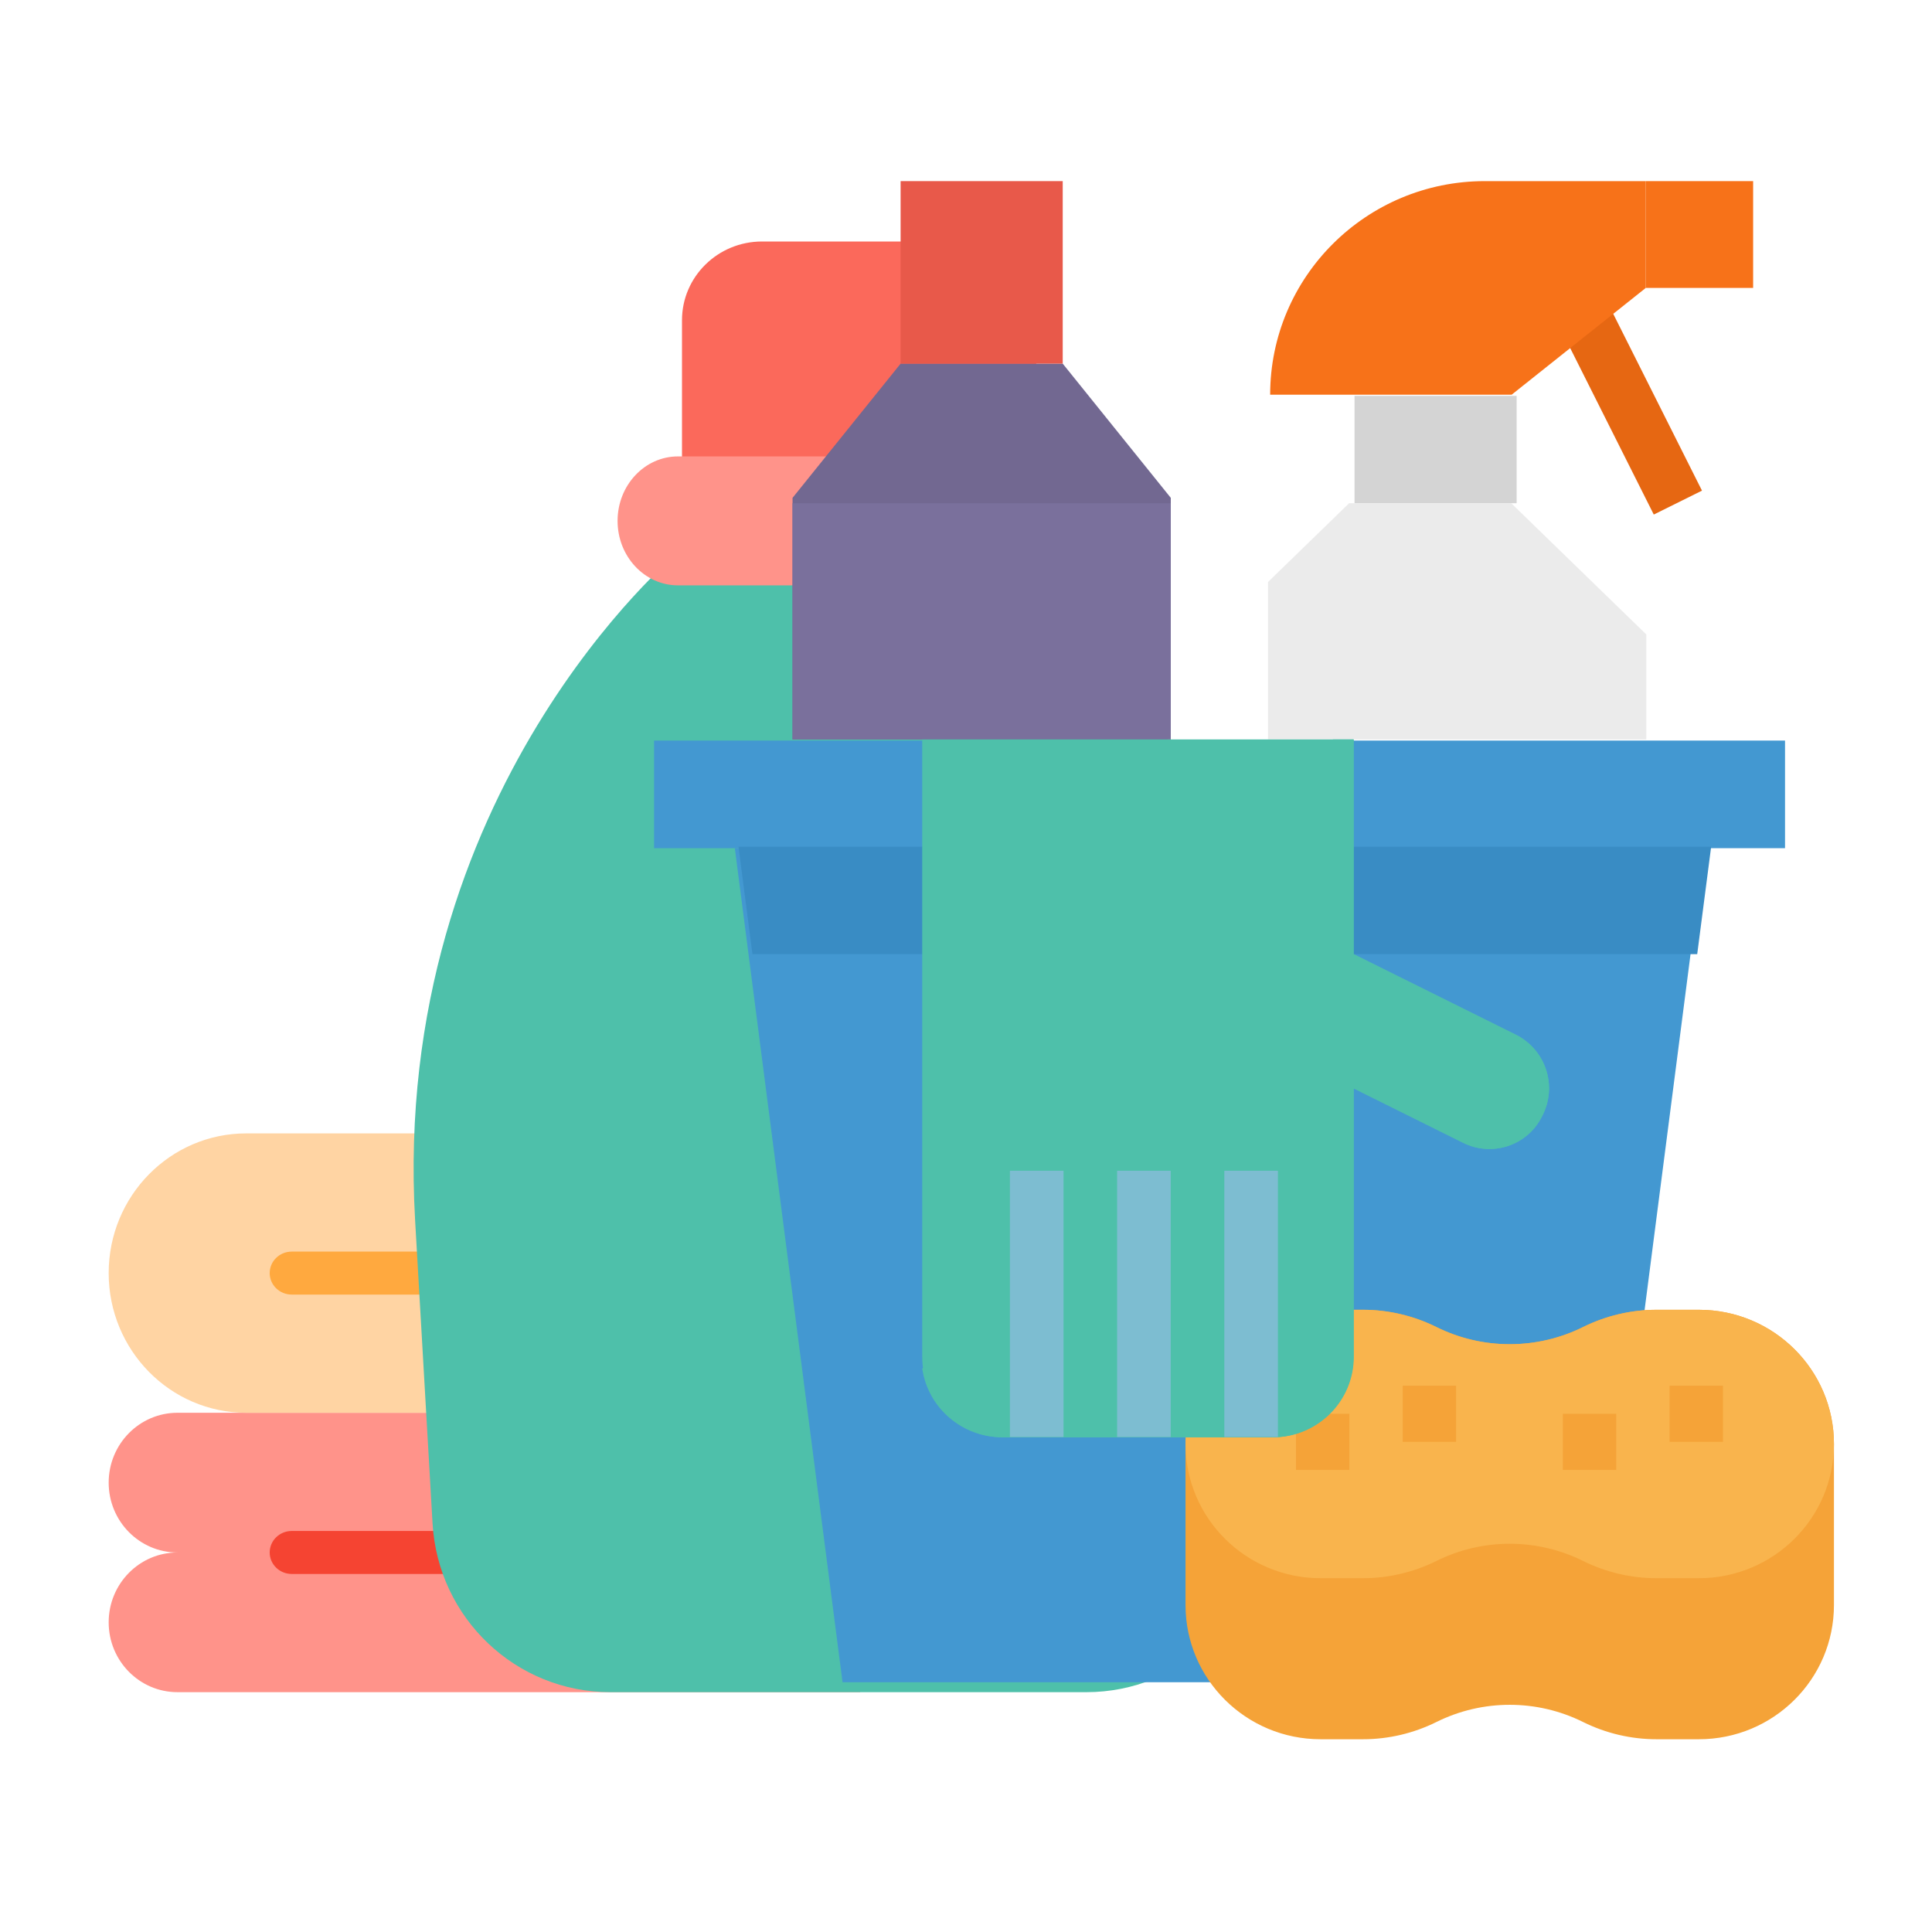 <?xml version="1.0" encoding="UTF-8"?>
<svg width="160px" height="160px" viewBox="0 0 160 160" version="1.1" xmlns="http://www.w3.org/2000/svg" xmlns:xlink="http://www.w3.org/1999/xlink">
    <!-- Generator: Sketch 58 (84663) - https://sketch.com -->
    <title>icon_lavandaria</title>
    <desc>Created with Sketch.</desc>
    <g id="Page-1" stroke="none" stroke-width="1" fill="none" fill-rule="evenodd">
        <g id="Desktop-HD" transform="translate(-629, -2068)">
            <rect fill="#FFFFFF" x="0" y="0" width="1440" height="4299"></rect>
            <g id="lavandaria" transform="translate(638, 2083)" fill-rule="nonzero">
                <g id="laundry-detergent" transform="translate(0, 5)">
                    <path d="M5.696,97 C2.551,97 0,99.59 0,102.786 C0,105.98 2.551,108.57 5.696,108.57 C2.551,108.57 0,111.159 0,114.354 C0,117.548 2.551,120.138 5.696,120.138 L62.231,120.138 L62.231,97 L5.696,97 Z" id="Path" fill="#FF938A"></path>
                    <path d="M55.073,110.349 L15.16,110.349 C14.152,110.349 13.335,109.552 13.335,108.569 C13.335,107.586 14.152,106.789 15.16,106.789 L55.073,106.789 C56.081,106.789 56.897,107.586 56.897,108.569 C56.897,109.552 56.081,110.349 55.073,110.349 Z" id="Path" fill="#F54432"></path>
                    <path d="M56.535,73.863 C59.681,73.863 62.231,76.453 62.231,79.647 C62.231,82.842 59.681,85.432 56.535,85.432 C59.681,85.432 62.231,88.022 62.231,91.216 C62.231,94.411 59.681,97 56.535,97 L11.393,97 C5.1,97 0,91.821 0,85.432 C0,79.043 5.1,73.863 11.393,73.863 L56.535,73.863 Z" id="Path" fill="#FFD4A3"></path>
                    <path d="M55.073,87.211 L15.16,87.211 C14.152,87.211 13.335,86.415 13.335,85.432 C13.335,84.449 14.152,83.652 15.16,83.652 L55.073,83.652 C56.081,83.652 56.897,84.449 56.897,85.432 C56.897,86.415 56.081,87.211 55.073,87.211 Z" id="Path" fill="#FFA93F"></path>
                    <path d="M75.428,25.807 L47.091,25.807 C47.091,25.807 23.349,45.528 25.377,81.048 C26.023,92.356 26.488,100.427 26.823,106.175 C27.28,114.016 33.734,120.138 41.542,120.138 L80.977,120.138 C88.785,120.138 95.239,114.016 95.695,106.175 C96.03,100.427 96.496,92.357 97.142,81.048 C99.17,45.528 75.428,25.807 75.428,25.807 L75.428,25.807 Z M76.933,75.054 C71.71,71.47 68.43,66.896 66.566,63.6 C65.187,61.16 65.287,58.147 66.807,55.793 L71.868,47.947 C73.702,45.105 77.903,45.345 79.422,48.369 C83.718,56.923 84.811,65.038 84.899,70.729 C84.964,74.889 80.35,77.397 76.933,75.054 L76.933,75.054 Z" id="Shape" fill="#4EC0AA"></path>
                    <path d="M76.817,23.138 L47.48,23.138 L47.48,6.521 C47.48,2.919 50.446,0 54.105,0 L70.192,0 C73.851,0 76.817,2.919 76.817,6.521 L76.817,23.138 Z" id="Path" fill="#FB695B"></path>
                    <path d="M76.258,28.477 L47.149,28.477 C44.385,28.477 42.145,26.086 42.145,23.138 C42.145,20.189 44.385,17.798 47.149,17.798 L76.258,17.798 C79.022,17.798 81.262,20.189 81.262,23.138 C81.262,26.086 79.022,28.477 76.258,28.477 Z" id="Path" fill="#FF938A"></path>
                </g>
                <g id="cleaning" transform="translate(45, 0)">
                    <g id="Group" transform="translate(0, 46.235)" fill="#4398D1">
                        <polygon id="Path" points="78.217 78.079 15.776 78.079 6.856 9.008 87.137 9.008"></polygon>
                        <rect id="Rectangle" x="0.166" y="0.096" width="93.662" height="8.912"></rect>
                    </g>
                    <polygon id="Path" fill="#398CC4" points="7.16 55.127 8.315 64.018 86.556 64.018 87.71 55.127"></polygon>
                    <polygon id="Path" fill="#726891" points="42.96 46.235 11.635 46.235 11.635 26.23 20.585 15.115 34.01 15.115 42.96 26.23"></polygon>
                    <rect id="Rectangle" fill="#E8594A" x="20.585" y="0" width="13.425" height="15.115"></rect>
                    <rect id="Rectangle" fill="#7A709C" x="11.635" y="26.674" width="31.325" height="19.561"></rect>
                    <polygon id="Rectangle" fill="#E66712" transform="translate(80.401, 17.552) rotate(-26.527) translate(-80.401, -17.552) " points="78.149 7.398 82.606 7.408 82.653 27.707 78.196 27.696"></polygon>
                    <g id="Group" transform="translate(51.015, 0)" fill="#F77219">
                        <rect id="Rectangle" x="31.284" y="0" width="8.888" height="8.844"></rect>
                        <path d="M20.173,17.688 L0.174,17.688 C0.174,7.92 8.133,0 17.95,0 L31.283,0 L31.283,8.844 L20.173,17.688 Z" id="Path"></path>
                    </g>
                    <rect id="Rectangle" fill="#D4D4D4" x="58.175" y="17.783" width="13.425" height="8.891"></rect>
                    <polygon id="Path" fill="#EBEBEB" points="57.728 26.674 71.153 26.674 82.34 37.542 82.34 46.235 51.015 46.235 51.015 33.195"></polygon>
                    <path d="M86.693,93.471 L83.189,93.471 C81.079,93.471 78.998,93.96 77.11,94.896 C73.284,96.798 68.777,96.798 64.951,94.896 C63.063,93.96 60.982,93.471 58.872,93.471 L55.368,93.471 C49.19,93.471 44.18,98.448 44.18,104.585 L44.18,117.923 C44.18,124.06 49.19,129.037 55.368,129.037 L58.872,129.037 C60.981,129.037 63.062,128.548 64.951,127.612 C68.777,125.709 73.284,125.709 77.11,127.612 C78.998,128.548 81.079,129.037 83.189,129.037 L86.693,129.037 C92.871,129.037 97.88,124.06 97.88,117.923 L97.88,104.585 C97.88,98.448 92.871,93.471 86.693,93.471 Z" id="Path" fill="#F5A338"></path>
                    <path d="M86.693,115.7 L83.189,115.7 C81.079,115.7 78.998,115.211 77.11,114.275 L77.11,114.275 C73.284,112.372 68.777,112.372 64.951,114.275 L64.951,114.275 C63.063,115.211 60.982,115.7 58.872,115.7 L55.368,115.7 C49.19,115.7 44.18,110.723 44.18,104.585 L44.18,104.585 C44.18,98.448 49.19,93.471 55.368,93.471 L58.872,93.471 C60.981,93.471 63.062,93.96 64.951,94.896 L64.951,94.896 C68.777,96.798 73.284,96.798 77.11,94.896 L77.11,94.896 C78.998,93.96 81.079,93.471 83.189,93.471 L86.693,93.471 C92.871,93.471 97.88,98.448 97.88,104.585 L97.88,104.585 C97.88,110.723 92.871,115.7 86.693,115.7 Z" id="Path" fill="#F9B44D"></path>
                    <g id="Group" transform="translate(53.13, 99.695)" fill="#F5A338">
                        <rect id="Rectangle" x="31.139" y="0.063" width="4.42" height="4.651"></rect>
                        <rect id="Rectangle" x="9.038" y="0.063" width="4.42" height="4.651"></rect>
                        <rect id="Rectangle" x="0.198" y="2.389" width="4.42" height="4.651"></rect>
                        <rect id="Rectangle" x="22.299" y="2.389" width="4.42" height="4.651"></rect>
                    </g>
                    <path d="M58.115,64.018 L58.115,46.235 L22.375,46.235 L22.375,97.361 C22.375,101.044 25.375,104.03 29.076,104.03 L51.414,104.03 C55.116,104.03 58.116,101.044 58.116,97.361 L58.116,75.132 L67.185,79.645 C69.577,80.836 72.486,79.871 73.683,77.493 C73.683,77.491 73.685,77.491 73.685,77.489 L73.741,77.378 C74.992,74.934 74.013,71.945 71.561,70.702 C71.552,70.698 71.541,70.691 71.529,70.687 L58.115,64.018 Z" id="Path" fill="#4EC0AA"></path>
                    <path d="M71.524,70.687 L58.086,64.018 L58.086,46.235 L56.39,46.235 C48.267,72.765 34.012,88.979 22.375,98.341 C22.856,101.607 25.674,104.027 28.995,104.03 L51.373,104.03 C55.081,104.03 58.086,101.044 58.086,97.361 L58.086,75.132 L67.172,79.645 C69.569,80.836 72.482,79.871 73.682,77.493 C73.682,77.491 73.684,77.491 73.684,77.489 L73.74,77.378 C74.993,74.934 74.013,71.945 71.556,70.702 C71.545,70.698 71.535,70.691 71.524,70.687 Z" id="Path" fill="#4EC0AA"></path>
                    <g id="Group" transform="translate(29.535, 81.801)" fill="#7DBDD1">
                        <rect id="Rectangle" x="0.103" y="0.155" width="4.439" height="22.049"></rect>
                        <rect id="Rectangle" x="8.98" y="0.155" width="4.439" height="22.049"></rect>
                        <rect id="Rectangle" x="17.858" y="0.155" width="4.439" height="22.049"></rect>
                    </g>
                </g>
            </g>
        </g>
    </g>
</svg>